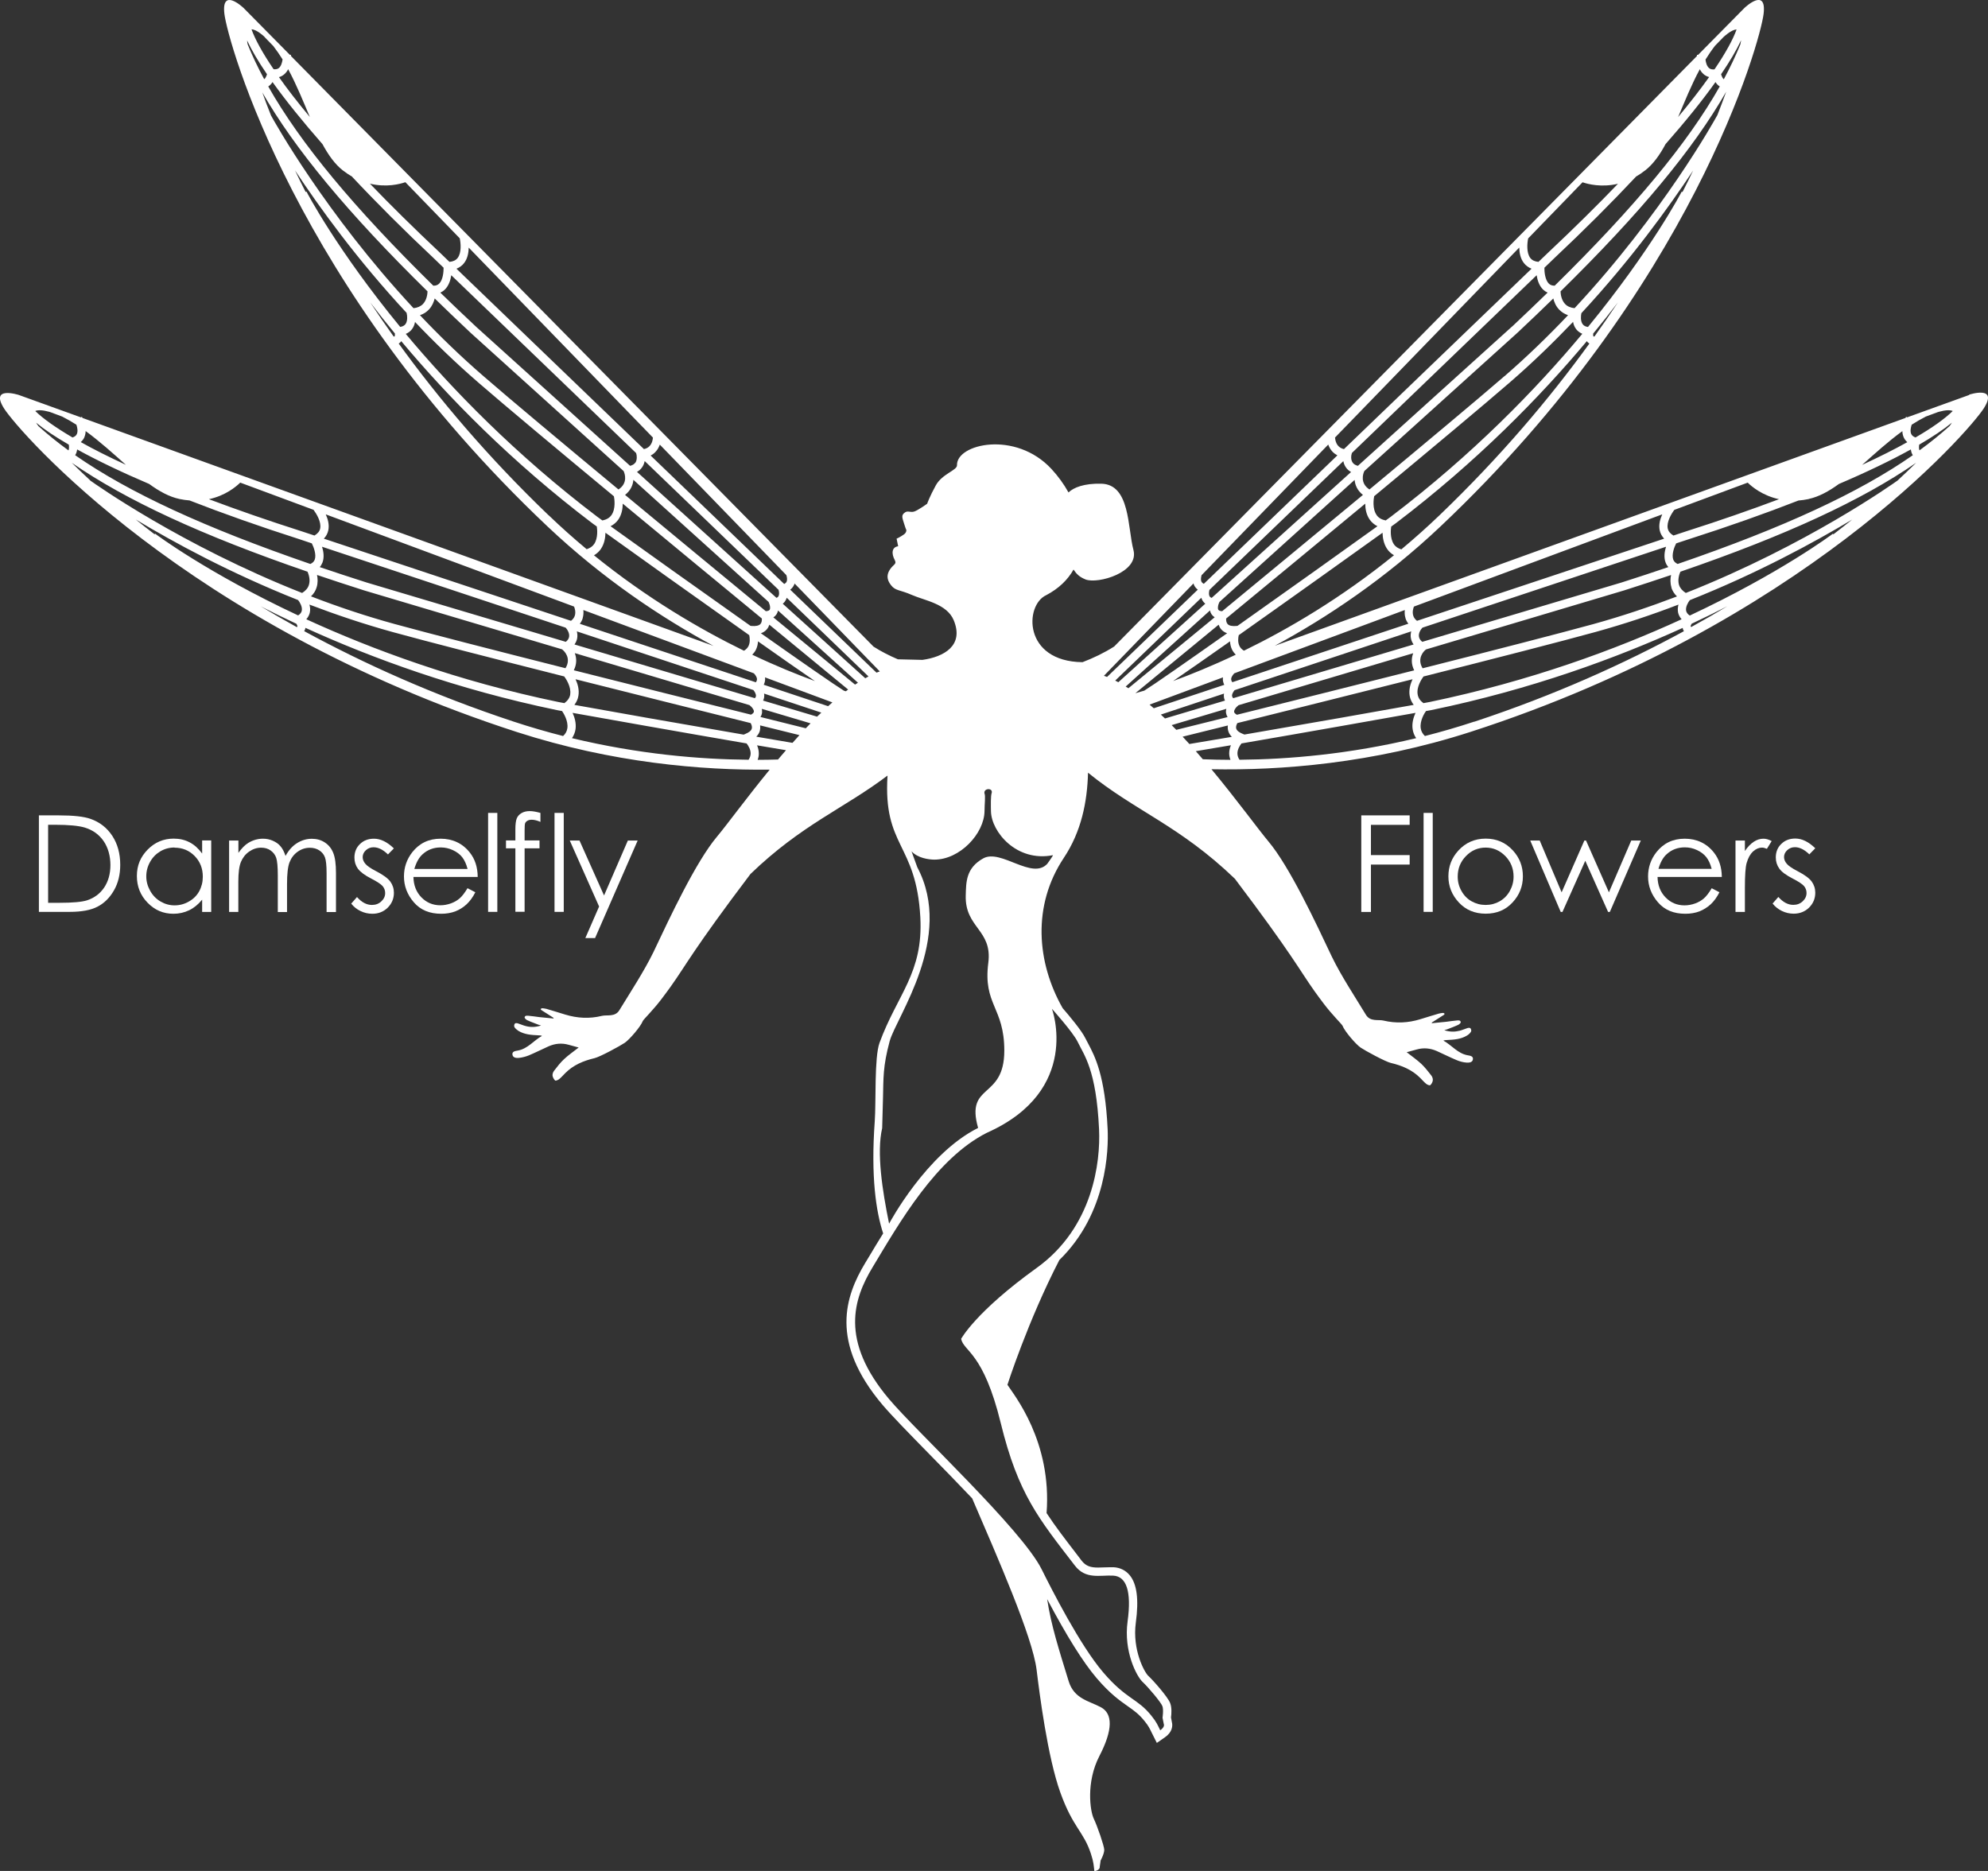 <?xml version="1.0" encoding="UTF-8"?>
<svg id="Layer_2" xmlns="http://www.w3.org/2000/svg" viewBox="0 0 241.24 227.05">
  <rect x="0" y="0" width="241.24" height="227.05" fill="#333333" stroke="none"/>
  <defs>
    <style>
      .cls-1 {
        fill: #fff;
      }
    </style>
  </defs>
  <g id="Layer_1-2" data-name="Layer_1">
    <path class="cls-1" d="M238.96,47.93l-7.54,2.72-.12-.07s-.04.07-.07.14l-76.54,27.65c6.3-3.41,13.39-8.12,20.14-14.51,30.6-28.94,38.79-58.87,39.18-62.18.39-3.31-2.32-.72-2.32-.72l-5.63,5.7h-.14s0,.07,0,.14l-70.72,71.66c-1.21.77-2.53,1.4-3.84,1.9-7.24-.09-7.03-6.93-4.41-8.13,1.54-.81,2.63-1.88,3.32-3.11.37.55.72.9,1.46,1.2,1.48.58,6.53-.85,5.81-3.58-.72-2.72-.39-7.96-3.9-8.04-2.09-.05-3.35.46-3.98,1.06-.56-1.01-1.26-1.97-2.07-2.85-4.37-4.71-11.55-3.04-11.46-.45.02.62-1.8,1.04-2.57,2.44-.77,1.4-1.05,2.23-1.05,2.23,0,0-1.16.84-1.61.96-.45.12-.73-.14-1.07.09-.5.33-.35.63-.12,1.37.23.74.27.75.27.75,0,0,.06.3-.28.55-.51.36-.9.52-.9.52l.19.92c-.76.1-.85.86-.41,1.68.26.5-.14.5-.56,1.1-.42.61-.46,1.23.1,1.94.56.72,1.04.53,2.56,1.2,1.53.67,4.22,1.06,5.05,3.05,1.29,3.1-1.21,4.46-3.79,4.82l-2.98-.07c-1.01-.43-2.02-.94-2.96-1.54L35.31,6.8c0-.07,0-.12,0-.15h-.14S29.55.96,29.55.96c0,0-2.71-2.58-2.32.72.39,3.3,8.58,33.24,39.18,62.18,6.77,6.4,13.86,11.11,20.17,14.52L10.01,50.72c-.03-.06-.06-.12-.07-.14l-.12.07-7.54-2.72s-3.57-1.16-1.78,1.65c1.79,2.81,22.15,26.31,62.27,39.27,11.57,3.73,22.39,4.64,30.63,4.55-2.85,3.48-5.2,6.71-6.41,8.15-2.54,3.03-5.67,9.7-7.71,14.02-1.13,2.31-2.78,4.83-4.12,7.02-.52.86-1.51.54-2.12.69-1.51.37-2.99.29-4.46-.16-.76-.23-1.51-.47-2.27-.69-.17-.05-.34-.05-.52-.08-.16.04-.25.12-.08.24.49.32.98.61,1.46.93,0,.03,0,.05,0,.08-.58-.06-1.16-.11-1.73-.17-.43-.05-.86-.13-1.29-.16-.15-.01-.41-.05-.47.13-.09.13.16.34.29.4.44.21.91.37,1.36.55.07.02.13.04.33.1-.7.22-1.28.22-1.85.07-.33-.08-.64-.23-.97-.33-.11-.03-.34-.08-.41.11-.05.13-.05.24,0,.35.11.18.3.33.48.45.74.45,1.58.5,2.42.54.14,0,.28,0,.44.07-1.01.56-1.73,1.57-2.94,1.78-.27.05-.69.09-.65.47.04.41.48.45.78.42.41-.04.82-.15,1.2-.3.81-.34,1.6-.74,2.4-1.1.79-.35,1.61-.43,2.45-.19.39.11.77.21,1.21.33-.62.49-1.24.91-1.77,1.41-.45.42-.84.92-1.22,1.42-.12.15-.2.4-.18.58.03.21.16.45.31.59.07.06.36-.05.49-.16.27-.22.49-.48.73-.72.99-1,2.22-1.51,3.57-1.83.65-.15,3.1-1.48,3.66-1.86.57-.39,1.93-1.95,2.2-2.66.09-.19,1.24-1.31,2.23-2.61.04-.05.09-.12.15-.2.31-.4.64-.86,1.01-1.37,1.85-2.59,2.7-4.43,9.67-13.65,6.26-6.03,11.31-7.92,16.63-11.94-.55,8.71,3.48,8.14,3.98,17.19.37,6.78-2.8,9.36-4.95,15.24-.65,1.78-.41,7.2-.58,9.52-.49,6.74.16,10.98,1.02,13.61-.59.94-1.14,1.86-1.66,2.73l-.52.86c-2.41,4-4.35,9.57,2.09,17.2,1.12,1.32,3.21,3.46,5.63,5.93,1.64,1.67,3.48,3.55,5.26,5.43,3.03,7.05,7.33,16.8,7.82,20.81.35,2.87,1.33,10.58,2.88,14.89,1.55,4.31,2.82,4.7,3.71,7.43.34,1.03.34,1.45.42,2.12.72-.13.65-.53.65-.53l.11-.77s.45-.83.44-1.31c-.02-.48-.83-2.84-1.27-3.76-.45-.92-.96-4.44.68-7.61,1.64-3.16,1.64-5.14.18-5.92-1.46-.78-3.25-1.01-3.91-3.16-1.18-3.84-2.12-6.73-2.61-9.96,2.35,4.44,4.36,7.66,6,9.58,1.62,1.9,2.81,2.73,3.76,3.4.77.54,1.37.96,2.06,1.82.48.59.62.9.83,1.33.04.08.08.17.13.26l.53,1.06.98-.68c.91-.63.97-1.4.84-1.87l-.1-.54c.06-.44.11-1.22-.11-1.76-.28-.73-2.05-2.74-2.65-3.29-.44-.4-1.96-3.12-1.51-6.46.38-2.8.14-4.69-.75-5.76-.49-.59-1.17-.92-1.96-.96-.13,0-.27,0-.4,0-.26,0-.52.01-.77.02-.24.01-.47.02-.69.02-.86,0-1.47-.14-2.01-.84l-.57-.75c-1.43-1.86-2.63-3.42-3.68-5.02.66-8.69-3.93-14.3-4.75-15.57,0,0,2.49-7.77,6.3-15.14,5.82-5.67,5.97-13.45,5.86-15.89-.31-6.51-1.55-8.84-2.37-10.39-.12-.23-.24-.45-.34-.65-.45-.93-1.93-2.69-2.75-3.64-3.15-5.55-3.71-12.44.14-18.23,2.11-3.16,2.85-6.76,2.94-10.34,5.77,4.69,11.09,6.4,17.82,12.87,6.97,9.22,7.83,11.06,9.67,13.65.37.51.7.97,1.01,1.37.06.08.11.15.15.2.99,1.3,2.14,2.42,2.23,2.61.27.7,1.63,2.27,2.2,2.66.56.38,3.01,1.71,3.66,1.86,1.36.32,2.58.83,3.57,1.82.24.24.47.51.73.72.13.11.42.22.49.16.16-.14.29-.38.31-.59.02-.19-.06-.43-.18-.58-.38-.49-.77-.99-1.22-1.42-.54-.5-1.15-.92-1.77-1.41.43-.12.82-.22,1.21-.33.84-.24,1.66-.16,2.45.19.8.36,1.59.76,2.4,1.1.38.16.79.27,1.2.3.31.02.74-.01.78-.42.04-.38-.38-.42-.65-.47-1.21-.22-1.93-1.23-2.94-1.78.16-.06.3-.06.44-.07.84-.04,1.68-.09,2.42-.54.19-.11.37-.27.48-.45.06-.1.06-.21,0-.35-.07-.19-.3-.14-.41-.11-.33.1-.64.25-.97.33-.58.14-1.16.15-1.85-.07.19-.06.26-.07.33-.1.46-.18.92-.34,1.36-.55.13-.06.38-.26.29-.4-.06-.18-.32-.14-.47-.13-.43.03-.86.11-1.29.16-.58.06-1.16.12-1.73.17,0-.02,0-.05,0-.08.49-.32.97-.61,1.46-.93.16-.12.08-.19-.08-.24-.17.02-.35.03-.52.08-.76.22-1.51.46-2.27.69-1.47.45-2.95.52-4.46.16-.61-.15-1.59.17-2.12-.69-1.33-2.19-2.99-4.7-4.12-7.02-2.04-4.32-5.17-10.99-7.71-14.02-1.28-1.53-3.84-5.06-6.92-8.77,8.34.16,19.5-.68,31.46-4.54,40.12-12.96,60.48-36.45,62.27-39.27,1.79-2.82-1.78-1.65-1.78-1.65ZM96.36,70.99c.03-.06.04-.12.06-.18l10.34,10.67c-.13.05-.27.1-.4.15l-10.47-10.07c.24-.18.38-.39.46-.57ZM93.27,73.05l.1.26c.06.15.14.53.02.7-.08.12-.31.15-.46.16-5.21-4.29-11.34-9.35-17.08-14.11.69-.54.96-1.21,1.01-1.83l16.41,14.82ZM77.29,57.27c.25-.14.46-.32.62-.55.18-.25.27-.51.32-.77l16.25,15.63v.02c.04.1.13.56-.04.8-.05.07-.12.12-.22.15l-16.93-15.29ZM77.09,56.15c-.13.18-.34.31-.63.38l-18.7-16.89c-1.51-1.41-2.95-2.79-4.33-4.13.2-.09.38-.2.54-.36.49-.47.7-1.16.79-1.75l22.43,21.58.05.2s.13.59-.15.99ZM57.09,40.37l18.58,16.79.05.12c.06.14.53,1.34-.67,2.12-6.91-5.73-13.15-10.95-16.38-13.75-2.77-2.4-5.35-4.9-7.71-7.4.43-.14.79-.37,1.09-.69.39-.41.59-.91.7-1.34,1.38,1.35,2.83,2.73,4.34,4.15ZM58.03,46.41c3.24,2.81,9.52,8.06,16.47,13.82.06.32.24,1.51-.3,2.28-.24.34-.61.55-1.1.65-.24-.17-.45-.32-.61-.44-9.93-7.54-17.62-15.46-23.25-22.2.36-.15.6-.37.75-.57.21-.27.32-.58.37-.88,2.36,2.48,4.92,4.96,7.67,7.34ZM75.02,63.07c.43-.61.54-1.34.55-1.95,5.69,4.72,11.74,9.71,16.88,13.94.01.21-.01.48-.16.65-.21.25-.65.28-.99.26l-.23-.02c-6.3-4.45-13.5-9.59-16.98-12.09.37-.19.69-.45.93-.79ZM91.75,78.8c.15-.32.22-.66.23-.97,2.64,1.86,5.05,3.55,6.91,4.82-2.02-.74-4.63-1.78-7.61-3.2.19-.19.36-.4.47-.65ZM92.33,76.85c.3-.1.55-.27.74-.5.14-.17.23-.35.29-.54,4.07,3.35,7.47,6.15,9.56,7.87-.09.07-.19.14-.28.21-.07-.02-.14-.04-.23-.07-1.13-.7-5.23-3.55-10.09-6.98ZM93.84,74.92c.18-.11.3-.24.38-.36.1-.15.16-.31.19-.47l9.7,8.76c-.12.08-.23.15-.35.23-2.1-1.72-5.66-4.65-9.92-8.16ZM94.99,73.26c.11-.09.2-.18.26-.27.1-.14.17-.3.22-.45l9.92,9.55c-.13.07-.26.14-.39.22l-10.01-9.04ZM80.07,53.96l15.35,15.83c.08.23.14.56.03.8-.02.05-.08.17-.29.28l-16.21-15.59c.23-.11.43-.26.6-.45.26-.27.41-.58.51-.86ZM56.88,30.05l22.35,23.05c-.01.19-.07.68-.41,1.04-.17.18-.4.3-.68.36l-22.75-21.89c.37-.15.69-.37.93-.69.42-.54.54-1.24.56-1.87ZM49.2,22.12l6.59,6.8c.12.57.24,1.75-.26,2.39-.22.28-.55.43-.99.47l-1.17-1.13c-3.16-2.97-5.98-5.76-8.48-8.36,2,.48,3.64.05,4.3-.18ZM41.65,20.71c.35.27.7.51,1.05.71,2.97,3.17,6.33,6.53,9.98,9.96l1.15,1.11c0,.5-.07,1.48-.55,1.94-.18.17-.41.25-.7.24-9.68-9.51-16.12-17.28-20.03-24.18.22-.13.39-.32.52-.53,1.6,2.24,3.65,4.78,6.06,7.53.72,1.32,1.51,2.45,2.51,3.22ZM34.97,8.4c1.02,1.89,1.83,3.92,2.63,5.8-1.47-1.77-2.73-3.39-3.75-4.84.29-.08.51-.22.66-.36.2-.17.34-.38.46-.6ZM32.1,4.49l1.06,1.09c.4.52.78,1.07,1.13,1.63-.05.36-.17.8-.43,1.03-.16.14-.38.19-.66.16-1.35-1.99-2.24-3.62-2.68-4.84.64,0,1.59.92,1.59.92ZM30,5.08c0-.07,0-.12-.02-.18.55,1.18,1.36,2.56,2.42,4.11-.08.25-.2.52-.34.6-.78-1.44-1.45-2.85-2.01-4.23-.02-.12-.04-.23-.05-.31ZM31.78,11.13c3.97,6.94,10.43,14.73,20.1,24.23-.01.33-.09,1.04-.55,1.53-.28.29-.67.46-1.15.51-10.71-11.52-16.92-22.7-17.29-23.38-.42-1.04-.78-2.01-1.09-2.89ZM37.09,23.3c-.46-.9-.89-1.77-1.29-2.62,2.95,4.47,7.54,10.83,13.55,17.3v.06c.07.23.14.91-.15,1.3-.14.18-.35.29-.64.33-7.7-9.38-11.31-16.3-11.37-16.42l-.09.04ZM47.88,40.83s-.05.01-.11.01c-1-1.4-1.95-2.79-2.85-4.15.92,1.21,1.92,2.47,3,3.78.01.16,0,.32-.04.35ZM66.57,62.53c-7.38-7.08-13.36-14.17-18.19-20.84.08-.05.16-.1.21-.16.04-.04.07-.09.1-.13,5.65,6.75,13.33,14.62,23.2,22.11.02.02.21.15.53.38.05.32.17,1.4-.32,2.13-.21.31-.52.5-.91.63-1.55-1.29-3.1-2.67-4.63-4.14ZM72.94,66.58c.41-.62.52-1.35.53-1.93,3.23,2.32,10.84,7.76,17.45,12.43.07.35.12.86-.08,1.3-.12.25-.31.44-.56.59-5.34-2.61-11.76-6.36-18.2-11.58.34-.2.63-.46.86-.8ZM92.44,86.02l5.92,1.76c-.19.2-.39.4-.58.6-1.68-.42-3.53-.88-5.5-1.37.11-.17.17-.35.19-.49.02-.18,0-.35-.03-.51ZM92.6,85.02c.06-.12.1-.25.12-.35.03-.17.03-.34,0-.5l6.95,2.31c-.17.17-.34.33-.52.49l-6.55-1.95ZM92.83,82.2l8.18,3.04c-.17.15-.35.3-.52.46l-7.81-2.6c.13-.27.17-.52.17-.71,0-.07-.01-.13-.02-.19ZM70.7,75.03c.11-.35.12-.7.09-1l20.69,7.68c.16.17.37.44.38.71,0,.05,0,.19-.14.38l-21.36-7.1c.15-.2.27-.42.35-.66ZM38.49,69.78c1.83.62,3.73,1.24,5.7,1.87l24.02,7.15.1.09c.12.1,1.07.97.31,2.2-8.71-2.2-16.6-4.23-20.72-5.36-3.54-.97-6.95-2.12-10.16-3.36.32-.31.56-.67.68-1.09.17-.54.14-1.07.05-1.51ZM68.66,77.89l-24.17-7.2c-1.97-.63-3.87-1.25-5.69-1.87.14-.16.25-.35.33-.55.24-.64.13-1.35-.05-1.92l29.56,9.82.13.16s.37.47.29.95c-.04.22-.17.43-.4.61ZM29.16,58.57l8.89,3.3c.35.47.97,1.48.8,2.27-.07.35-.31.62-.69.85l-1.54-.51c-4.14-1.32-7.89-2.63-11.27-3.9,2.01-.43,3.3-1.52,3.8-2.01ZM21.75,60.55c.43.09.85.15,1.25.18,4.05,1.58,8.54,3.17,13.32,4.7l1.52.51c.22.43.58,1.37.35,1.98-.09.23-.26.4-.53.52-12.85-4.42-22.02-8.66-28.54-13.2.14-.21.21-.45.24-.7,2.41,1.33,5.36,2.75,8.74,4.19,1.22.89,2.42,1.55,3.66,1.82ZM10.24,53.05c.1-.24.15-.49.15-.74,1.74,1.27,3.35,2.74,4.89,4.1-2.1-.97-3.93-1.89-5.48-2.76.23-.2.37-.42.45-.61ZM6.12,50.02l1.42.53c.59.3,1.17.63,1.73.99.12.35.2.8.06,1.12-.08.2-.26.34-.53.43-2.08-1.22-3.59-2.3-4.52-3.21.57-.28,1.84.14,1.84.14ZM8.31,54.66c-1.33-.97-2.54-1.95-3.65-2.95-.07-.1-.14-.19-.18-.26-.04-.05-.06-.1-.09-.15,1,.83,2.33,1.72,3.96,2.66.04.26.04.56-.04.69ZM35.99,76.09c-1.51-.84-2.96-1.67-4.36-2.51,1.36.69,2.8,1.4,4.34,2.12.08.14.14.29.12.34,0,0-.02.03-.09.06ZM36.19,74.69c-11-5.15-17.26-9.84-17.37-9.93l-.06.08c-.8-.61-1.56-1.21-2.29-1.8,4.6,2.77,11.49,6.52,19.7,9.78l.04.05c.14.17.51.76.41,1.24-.04.22-.19.41-.44.57ZM10.94,58.29c-.82-.76-1.56-1.47-2.23-2.13,6.59,4.56,15.78,8.81,28.61,13.22.13.3.37.98.16,1.62-.12.38-.4.7-.82.96-14.66-5.79-25.11-13.22-25.73-13.66ZM68.85,88.36c-.05.37-.22.69-.52.96-1.97-.5-3.97-1.08-6-1.75-9.72-3.21-18.18-7.04-25.42-10.98.05-.08.1-.16.12-.24.02-.05.02-.11.03-.16,8.02,3.66,18.35,7.46,30.5,9.98.03,0,.25.05.65.12.18.27.76,1.19.64,2.07ZM69.2,84.27c-.07.41-.31.76-.71,1.06-.29-.05-.54-.1-.74-.14-12.22-2.53-22.58-6.37-30.58-10.04.26-.29.38-.59.43-.83.07-.34.03-.66-.05-.95,3.2,1.22,6.58,2.36,10.09,3.33,4.14,1.14,12.08,3.18,20.83,5.39.2.27.87,1.26.72,2.18ZM39.3,65.37c.27-.29.46-.63.54-1.02.14-.67-.05-1.36-.31-1.93l30.13,11.19c.07.16.24.64.09,1.11-.08.24-.23.44-.46.62l-29.99-9.97ZM90.84,92.2c-5.95-.05-13.36-.68-21.43-2.62.22-.33.37-.69.43-1.09.1-.73-.11-1.44-.36-1.98,3.92.7,13.13,2.34,21.12,3.71.22.29.49.73.49,1.21,0,.27-.09.52-.25.77ZM90.46,89.06l-.22.09c-7.61-1.31-16.32-2.84-20.54-3.61.25-.33.43-.7.49-1.11.12-.73-.09-1.45-.35-2,7.18,1.81,14.79,3.71,21.25,5.32.1.18.2.44.14.66-.08.32-.47.53-.78.65ZM91.14,86.73c-6.56-1.63-14.27-3.56-21.51-5.39.39-.78.34-1.5.12-2.08l21.2,6.31.21.19c.1.09.36.4.32.62-.02.15-.21.27-.34.34ZM91.6,84.73l-21.89-6.52c.17-.23.28-.49.33-.76.05-.3.02-.58-.04-.83l21.42,7.12h0c.1.11.36.48.31.76-.01.08-.06.16-.13.23ZM92.21,88.64c.05-.21.05-.42.03-.61,1.69.42,3.28.82,4.77,1.18-.28.31-.56.62-.84.94-1.37-.23-2.85-.48-4.4-.75.23-.22.38-.48.45-.77ZM91.94,92.21c.09-.25.15-.51.14-.78,0-.35-.09-.69-.21-.98,1.22.21,2.39.41,3.51.59-.33.38-.65.75-.97,1.13-.79.02-1.61.04-2.47.04ZM127.64,122.41s2.57,2.86,3.12,4c.78,1.63,2.27,3.36,2.61,10.65.18,3.93-.72,11.88-7.56,16.8-7.43,5.34-9.18,8.62-9.18,8.62.34,1.56,2.7,1.59,4.81,10.22,2.11,8.63,4.62,11.61,9,17.3,1.31,1.7,3.03,1.13,4.64,1.21,1.61.08,2.25,1.91,1.75,5.56-.5,3.65,1.11,6.69,1.83,7.35.71.66,2.23,2.48,2.39,2.92.17.44.02,1.41.02,1.41l.15.76s.19.34-.43.77c-.29-.59-.43-.98-1.08-1.78-1.71-2.13-3.01-1.94-5.84-5.25-2.83-3.31-6.23-10.02-7.48-12.53-2.42-4.83-15.15-16.66-18.5-20.63-6.02-7.13-4.31-12.18-2-16.01,3.31-5.5,7.7-13.19,13.86-16.31,11.56-5.14,7.9-15.05,7.9-15.05ZM127.11,104.8c-1.84,2.06-5.64-1.81-7.78-.64-2.14,1.18-2.09,2.92-2.14,4.51-.11,3.94,3.25,4.15,2.74,8.16-.66,5.11,1.94,5.38,1.94,10.67,0,6.01-4.74,3.86-3.18,9.38-6.3,3.14-10.8,11.62-10.8,11.62-.83-4.06-1.53-8.63-.84-11.6,0,0,.06-2.28.1-3.69.06-2.31-.03-3.76.81-6.86.8-2.93,7.87-12.58,3.35-21.11l-.7-1.93c.76.83,2.1,1,2.74,1.01,3.13.02,6.1-3.17,6.12-5.91,0-.81.13-1.83,0-2.1-.17-.65.99-.75.88-.12-.15.35-.11,1.67-.1,2.26.05,2.49,3.1,6.2,7.52,5.33.07-.01-.61.96-.66,1.01ZM230.85,52.31c0,.25.05.5.15.74.08.19.22.41.45.61-1.55.86-3.39,1.79-5.49,2.76,1.54-1.36,3.14-2.83,4.89-4.1ZM219.49,60.55c1.23-.27,2.44-.93,3.66-1.82,3.38-1.44,6.32-2.86,8.73-4.19.03.24.09.49.24.7-6.52,4.55-15.69,8.79-28.54,13.2-.26-.12-.44-.29-.53-.52-.23-.61.12-1.54.35-1.98l1.52-.5c4.78-1.53,9.27-3.12,13.32-4.7.4-.03.81-.09,1.25-.18ZM202.81,71.29c.13.41.36.78.69,1.09-3.22,1.23-6.62,2.38-10.16,3.36-4.12,1.13-12,3.16-20.71,5.36-.74-1.22.19-2.1.31-2.2l.11-.09,24.03-7.16c1.97-.63,3.87-1.25,5.7-1.87-.09.44-.12.97.05,1.51ZM203.19,61.87l8.89-3.3c.5.49,1.8,1.58,3.8,2.01-3.38,1.27-7.13,2.58-11.27,3.9l-1.54.51c-.38-.22-.61-.5-.69-.85-.17-.79.45-1.81.8-2.27ZM202.12,68.27c.08.21.19.39.33.55-1.82.62-3.71,1.24-5.68,1.87l-24.18,7.2c-.23-.19-.36-.39-.4-.61-.09-.48.28-.95.29-.95l.13-.16,29.56-9.82c-.18.57-.29,1.29-.05,1.92ZM170.55,75.03c.08.24.2.46.35.66l-21.36,7.1c-.14-.19-.14-.32-.14-.37,0-.26.21-.53.38-.71l20.69-7.68c-.03.3-.03.65.09,1ZM148.56,83.11l-8.55,2.84c-.17-.15-.34-.29-.51-.44l8.91-3.31c0,.06-.02.12-.02.19,0,.2.04.45.17.71ZM140.86,86.72l7.67-2.55c-.03.16-.03.33,0,.5.02.11.06.23.12.35l-7.28,2.17c-.17-.16-.34-.31-.5-.47ZM142.17,88l6.64-1.98c-.04.16-.06.33-.03.51.02.14.08.32.19.49-2.26.56-4.36,1.08-6.23,1.55-.19-.19-.37-.38-.56-.57ZM149.26,77.83c.02.32.08.65.23.97.12.25.28.46.47.65-2.98,1.41-5.59,2.46-7.61,3.2,1.85-1.27,4.27-2.96,6.91-4.82ZM138.83,83.82c-.5.15-.84.24-.97.28-.03,0-.05.01-.08.02,2.02-1.66,5.67-4.66,10.1-8.31.06.18.15.37.29.54.19.23.44.39.74.5-4.85,3.42-8.95,6.28-10.08,6.98ZM149.94,75.97c-.34.02-.78,0-.99-.26-.15-.18-.17-.44-.16-.65,5.14-4.23,11.19-9.22,16.88-13.94,0,.61.12,1.34.55,1.95.24.34.56.6.93.79-3.49,2.51-10.68,7.64-16.98,12.09l-.23.02ZM167.05,62.5c-.54-.77-.36-1.95-.3-2.28,6.94-5.76,13.23-11.01,16.47-13.82,2.75-2.38,5.31-4.87,7.67-7.34.05.3.16.6.37.88.15.2.39.41.75.57-5.63,6.75-13.31,14.66-23.24,22.2-.17.12-.38.27-.62.45-.49-.1-.86-.31-1.1-.65ZM182.56,45.65c-3.23,2.8-9.47,8.01-16.38,13.75-1.2-.78-.73-1.97-.67-2.12l.06-.13,18.59-16.79c1.51-1.42,2.95-2.79,4.33-4.14.11.44.31.93.7,1.34.3.32.66.54,1.09.69-2.37,2.5-4.94,5-7.71,7.4ZM183.48,39.63l-18.7,16.9c-.29-.07-.5-.2-.63-.38-.29-.4-.16-.98-.15-.98l.05-.2,22.42-21.57c.09.59.3,1.28.79,1.75.16.15.34.27.54.36-1.38,1.34-2.81,2.71-4.32,4.13ZM164.38,58.23c.05.62.32,1.29,1.01,1.83-5.74,4.76-11.87,9.81-17.08,14.11-.15,0-.38-.04-.46-.16-.12-.17-.03-.55.02-.7l.11-.26,16.4-14.81ZM147.03,72.56c-.1-.04-.17-.09-.22-.15-.17-.23-.09-.67-.05-.8v-.02s16.25-15.63,16.25-15.63c.05.25.14.52.32.77.16.23.37.41.62.55l-16.93,15.29ZM146.83,74.08c.03.16.09.32.19.47.08.12.21.25.38.36-4.66,3.84-8.48,6.98-10.47,8.61-.11-.07-.22-.14-.33-.2l10.23-9.24ZM135.7,82.79c-.12-.07-.25-.14-.37-.2l10.45-10.05c.04.15.11.31.22.45.06.09.15.18.26.27l-10.55,9.53ZM150.96,78.97c-.25-.15-.45-.34-.56-.59-.21-.44-.16-.95-.08-1.3,6.61-4.67,14.22-10.11,17.45-12.43.01.58.13,1.32.53,1.93.22.34.51.6.86.8-6.44,5.22-12.86,8.98-18.2,11.58ZM174.68,62.53c-1.53,1.47-3.08,2.84-4.63,4.14-.38-.12-.7-.31-.91-.63-.49-.74-.37-1.82-.32-2.14.33-.24.52-.37.54-.39,9.87-7.49,17.54-15.36,23.2-22.11.03.04.06.09.1.13.06.06.13.11.21.16-4.83,6.67-10.81,13.76-18.19,20.84ZM193.48,40.84c-.06,0-.1,0-.11-.01-.04-.03-.06-.19-.04-.35,1.08-1.31,2.08-2.57,3-3.78-.9,1.36-1.85,2.74-2.85,4.14ZM204.16,23.3l-.09-.04c-.06.12-3.68,7.04-11.37,16.42-.29-.04-.51-.15-.64-.33-.3-.39-.22-1.07-.17-1.3l.02-.06c6-6.47,10.59-12.83,13.55-17.3-.4.85-.84,1.72-1.29,2.61ZM208.37,14.02c-.37.67-6.58,11.86-17.3,23.38-.49-.05-.88-.22-1.15-.51-.46-.49-.54-1.2-.55-1.53,9.67-9.5,16.13-17.29,20.1-24.23-.32.89-.68,1.85-1.09,2.89ZM211.24,5.08c-.01.08-.03.19-.05.31-.57,1.38-1.23,2.78-2.01,4.23-.12-.08-.25-.34-.33-.61,1.06-1.55,1.87-2.93,2.42-4.11,0,.06,0,.11-.02.18ZM208.08,5.59l1.06-1.09s.96-.92,1.59-.92c-.44,1.22-1.33,2.85-2.68,4.84-.28.03-.5-.02-.66-.16-.27-.23-.39-.67-.43-1.03.35-.56.72-1.11,1.12-1.63ZM206.27,8.4c.11.22.26.43.46.6.15.14.38.27.67.35-1.03,1.45-2.28,3.07-3.76,4.85.8-1.89,1.61-3.91,2.63-5.8ZM199.6,20.71c1-.77,1.8-1.89,2.51-3.22,2.42-2.75,4.47-5.29,6.06-7.53.13.21.3.4.52.53-3.91,6.9-10.36,14.67-20.03,24.18-.29,0-.52-.07-.7-.24-.47-.45-.56-1.44-.55-1.94l1.15-1.11c3.65-3.43,7.01-6.79,9.98-9.96.35-.2.7-.43,1.05-.71ZM185.45,28.92l6.59-6.8c.66.23,2.31.65,4.3.18-2.5,2.6-5.32,5.39-8.48,8.36l-1.17,1.12c-.44-.04-.77-.19-.99-.47-.49-.64-.38-1.82-.26-2.39ZM184.36,30.05c.01.63.14,1.33.56,1.87.24.31.56.54.93.69l-22.76,21.89c-.42-.09-.71-.32-.9-.68-.14-.29-.18-.58-.19-.72l22.35-23.05ZM145.83,69.78l15.35-15.83c.1.29.26.59.51.86.17.18.38.33.6.45l-16.21,15.59c-.21-.11-.27-.23-.29-.28-.11-.24-.04-.57.03-.8ZM144.83,70.81c.02.06.03.12.06.18.08.18.23.39.46.57l-11.01,10.59c-.13-.05-.26-.09-.38-.14l10.87-11.21ZM149.3,92.21c-1.18,0-2.3-.03-3.34-.07-.28-.33-.56-.65-.85-.98,1.33-.22,2.76-.46,4.26-.72-.12.29-.21.62-.21.98,0,.27.06.53.15.78ZM144.32,90.28c-.27-.3-.54-.59-.81-.88,1.68-.42,3.52-.87,5.49-1.36-.03.19-.02.4.03.61.07.29.22.54.45.77-1.84.31-3.59.61-5.16.87ZM149.51,84.5c-.05-.28.21-.64.31-.75h.01s21.42-7.13,21.42-7.13c-.06.25-.1.52-.04.83.05.27.16.53.33.76l-21.89,6.52c-.07-.07-.12-.15-.13-.23ZM149.76,86.39c-.03-.21.21-.52.32-.62l.21-.19,21.2-6.31c-.22.58-.27,1.3.12,2.08-7.23,1.83-14.95,3.75-21.51,5.39-.13-.07-.32-.2-.34-.34ZM150.01,88.41c-.06-.22.04-.47.14-.66,6.46-1.61,14.08-3.51,21.26-5.32-.26.56-.47,1.27-.35,2,.07.41.24.78.49,1.11-4.23.76-12.94,2.3-20.54,3.6l-.22-.09c-.31-.12-.7-.34-.78-.65ZM150.41,92.2c-.16-.24-.25-.5-.25-.77,0-.48.27-.93.49-1.21,7.98-1.37,17.19-3.01,21.12-3.71-.24.53-.46,1.24-.35,1.98.06.4.2.76.43,1.09-8.07,1.94-15.48,2.57-21.43,2.62ZM171.5,74.73c-.15-.46,0-.94.08-1.12l30.13-11.19c-.26.58-.45,1.26-.31,1.93.08.39.27.72.54,1.02l-29.99,9.97c-.22-.17-.38-.38-.45-.61ZM172.76,82.09c8.76-2.21,16.69-4.25,20.83-5.39,3.51-.97,6.9-2.1,10.09-3.33-.08.29-.11.62-.05.95.05.24.17.54.43.83-7.99,3.67-18.35,7.5-30.57,10.04-.21.04-.46.08-.76.14-.4-.3-.63-.64-.7-1.06-.16-.93.52-1.92.72-2.19ZM178.91,87.57c-2.03.67-4.03,1.25-6,1.75-.29-.28-.46-.59-.51-.96-.12-.89.45-1.81.64-2.07.4-.07.63-.11.66-.12,12.15-2.51,22.47-6.32,30.49-9.97,0,.05.01.1.03.16.03.07.07.15.12.24-7.25,3.94-15.71,7.77-25.42,10.98ZM205.25,76.09c-.07-.03-.09-.06-.09-.06-.02-.05.03-.2.12-.34,1.54-.72,2.98-1.43,4.33-2.12-1.4.84-2.85,1.68-4.36,2.51ZM222.48,64.85l-.06-.08c-.11.08-6.36,4.77-17.37,9.93-.24-.16-.39-.35-.44-.57-.1-.48.26-1.06.41-1.25l.04-.05c8.21-3.26,15.1-7.02,19.7-9.78-.73.59-1.5,1.19-2.29,1.8ZM230.3,58.29c-.55.39-11.01,7.85-25.73,13.67-.41-.26-.69-.58-.82-.96-.2-.64.03-1.32.16-1.62,12.83-4.41,22.02-8.66,28.61-13.22-.67.66-1.41,1.37-2.23,2.13ZM236.76,51.45c-.05.07-.11.16-.18.25-1.11,1-2.32,1.98-3.65,2.95-.08-.13-.08-.42-.04-.69,1.63-.94,2.95-1.84,3.96-2.66-.03.05-.05.1-.09.15ZM232.45,53.09c-.26-.09-.44-.23-.53-.43-.14-.32-.06-.77.06-1.12.56-.36,1.13-.69,1.72-.99l1.43-.53s1.27-.42,1.83-.14c-.93.91-2.43,2-4.52,3.21Z"/>
    <g>
      <path class="cls-1" d="M4.72,110.67v-11.72h2.43c1.75,0,3.02.14,3.82.42,1.14.4,2.02,1.09,2.66,2.07.64.98.96,2.15.96,3.51,0,1.17-.25,2.21-.76,3.1-.51.89-1.17,1.55-1.98,1.97-.81.43-1.94.64-3.4.64h-3.73ZM5.84,109.56h1.35c1.62,0,2.74-.1,3.37-.3.88-.29,1.57-.8,2.08-1.55.5-.75.76-1.66.76-2.73s-.27-2.1-.82-2.9c-.55-.8-1.31-1.35-2.29-1.65-.73-.22-1.94-.34-3.62-.34h-.83v9.46Z"/>
      <path class="cls-1" d="M25.63,102v8.67h-1.1v-1.49c-.47.57-.99,1-1.57,1.28s-1.22.43-1.91.43c-1.23,0-2.27-.44-3.14-1.34-.87-.89-1.3-1.97-1.3-3.25s.44-2.31,1.31-3.2c.88-.89,1.93-1.33,3.16-1.33.71,0,1.36.15,1.93.45.58.3,1.08.76,1.52,1.36v-1.59h1.1ZM21.18,102.85c-.62,0-1.19.15-1.72.46-.52.31-.94.73-1.25,1.29-.31.55-.46,1.13-.46,1.75s.16,1.19.47,1.75c.31.56.73.99,1.26,1.3.53.31,1.09.47,1.7.47s1.19-.15,1.73-.46c.55-.31.97-.72,1.26-1.25.29-.53.44-1.12.44-1.77,0-1-.33-1.84-.99-2.51-.66-.67-1.47-1.01-2.44-1.01Z"/>
      <path class="cls-1" d="M27.81,102h1.12v1.5c.39-.55.79-.96,1.2-1.21.56-.34,1.16-.51,1.78-.51.42,0,.82.08,1.2.25.38.17.69.38.92.66.24.27.45.67.62,1.18.37-.68.83-1.2,1.39-1.55.56-.35,1.16-.53,1.8-.53.6,0,1.13.15,1.58.45.46.3.8.72,1.02,1.27.22.54.33,1.35.33,2.44v4.73h-1.14v-4.73c0-.93-.07-1.57-.2-1.91-.13-.35-.36-.63-.68-.84-.32-.21-.7-.32-1.15-.32-.54,0-1.03.16-1.48.48-.45.32-.77.74-.98,1.27-.21.53-.31,1.42-.31,2.66v3.39h-1.12v-4.44c0-1.05-.07-1.76-.19-2.13-.13-.38-.36-.67-.68-.9-.32-.23-.71-.34-1.15-.34-.52,0-1,.16-1.45.47-.45.31-.78.73-1,1.25-.22.53-.32,1.33-.32,2.41v3.67h-1.12v-8.67Z"/>
      <path class="cls-1" d="M47.8,102.95l-.72.74c-.6-.58-1.18-.87-1.75-.87-.36,0-.67.12-.93.36-.26.24-.39.52-.39.84,0,.28.11.55.32.8.21.26.66.57,1.34.92.83.43,1.39.84,1.69,1.24.29.4.44.86.44,1.36,0,.71-.25,1.31-.75,1.81-.5.49-1.12.74-1.87.74-.5,0-.98-.11-1.43-.33-.46-.22-.83-.52-1.13-.9l.7-.8c.57.64,1.17.96,1.81.96.45,0,.83-.14,1.14-.43.31-.29.47-.62.47-1.01,0-.32-.1-.6-.31-.85-.21-.24-.68-.55-1.4-.92-.78-.4-1.31-.8-1.6-1.19-.28-.39-.42-.84-.42-1.35,0-.66.22-1.21.67-1.64.45-.44,1.02-.65,1.7-.65.8,0,1.6.39,2.41,1.17Z"/>
      <path class="cls-1" d="M56.74,107.79l.94.49c-.31.61-.66,1.09-1.07,1.47-.4.37-.86.65-1.36.85-.51.19-1.08.29-1.71.29-1.41,0-2.52-.46-3.32-1.39-.8-.93-1.2-1.97-1.2-3.14,0-1.1.34-2.08,1.01-2.94.86-1.09,2-1.64,3.44-1.64s2.66.56,3.54,1.68c.63.79.95,1.78.96,2.96h-7.8c.02,1.01.34,1.83.96,2.47.62.64,1.39.97,2.3.97.44,0,.87-.08,1.29-.23.42-.15.77-.36,1.06-.61.29-.25.61-.66.95-1.23ZM56.74,105.46c-.15-.59-.37-1.07-.65-1.43-.28-.36-.66-.64-1.13-.86-.47-.22-.96-.33-1.48-.33-.85,0-1.58.27-2.19.82-.45.4-.78,1-1.01,1.79h6.46Z"/>
      <path class="cls-1" d="M59.23,98.65h1.12v12.01h-1.12v-12.01Z"/>
      <path class="cls-1" d="M65.58,98.65v1.09c-.41-.18-.76-.26-1.05-.26-.22,0-.4.04-.54.13-.14.09-.23.19-.27.3-.04.11-.06.42-.06.91v1.17s1.81,0,1.81,0v.96h-1.81v7.7h-1.12v-7.7h-1.14v-.96h1.14v-1.35c0-.62.06-1.06.17-1.33.11-.27.31-.48.58-.64.27-.16.6-.24.99-.24.36,0,.79.08,1.3.22Z"/>
      <path class="cls-1" d="M67.29,98.65h1.12v12.01h-1.12v-12.01Z"/>
      <path class="cls-1" d="M69.14,102h1.18l2.98,6.67,2.89-6.67h1.19l-5.17,11.84h-1.18l1.67-3.83-3.56-8.01Z"/>
    </g>
    <g>
      <path class="cls-1" d="M165.19,98.95h5.87v1.15h-4.7v3.67h4.7v1.15h-4.7v5.75h-1.17v-11.72Z"/>
      <path class="cls-1" d="M172.75,98.65h1.11v12.01h-1.11v-12.01Z"/>
      <path class="cls-1" d="M180.28,101.77c1.33,0,2.44.48,3.32,1.45.8.88,1.2,1.92,1.2,3.13s-.42,2.27-1.26,3.17c-.84.91-1.93,1.36-3.25,1.36s-2.42-.45-3.26-1.36c-.84-.9-1.27-1.96-1.27-3.17s.4-2.24,1.2-3.12c.88-.97,1.99-1.46,3.33-1.46ZM180.28,102.86c-.93,0-1.72.34-2.39,1.03-.67.69-1,1.51-1,2.49,0,.63.15,1.21.46,1.75.3.54.71.96,1.23,1.25.52.29,1.08.44,1.7.44s1.19-.15,1.7-.44c.52-.3.93-.71,1.23-1.25.3-.54.46-1.12.46-1.75,0-.97-.33-1.8-1-2.49-.67-.68-1.46-1.03-2.39-1.03Z"/>
      <path class="cls-1" d="M185.69,102h1.15l2.66,6.29,2.76-6.29h.2l2.78,6.29,2.71-6.29h1.16l-3.76,8.67h-.21l-2.77-6.21-2.77,6.21h-.21l-3.7-8.67Z"/>
      <path class="cls-1" d="M207.71,107.79l.94.49c-.31.61-.66,1.09-1.07,1.47-.41.37-.86.65-1.36.85-.5.19-1.08.29-1.71.29-1.41,0-2.52-.46-3.32-1.39-.8-.93-1.2-1.97-1.2-3.14,0-1.1.34-2.08,1.01-2.94.86-1.09,2-1.64,3.44-1.64s2.66.56,3.54,1.68c.63.79.95,1.78.96,2.96h-7.8c.02,1.01.34,1.83.97,2.48.62.64,1.39.97,2.3.97.44,0,.87-.08,1.29-.23.42-.15.77-.36,1.06-.61.29-.25.61-.66.95-1.23ZM207.71,105.45c-.15-.59-.37-1.07-.65-1.43-.29-.36-.66-.64-1.13-.86-.47-.22-.96-.33-1.48-.33-.85,0-1.58.27-2.19.82-.45.4-.78,1-1.01,1.79h6.46Z"/>
      <path class="cls-1" d="M210.6,102h1.14v1.27c.34-.5.7-.87,1.08-1.12.38-.25.77-.37,1.18-.37.31,0,.64.1.99.29l-.58.94c-.23-.1-.43-.15-.59-.15-.37,0-.73.15-1.08.46-.34.31-.61.78-.79,1.42-.14.49-.21,1.49-.21,3v2.93h-1.14v-8.67Z"/>
      <path class="cls-1" d="M220.28,102.94l-.72.74c-.6-.58-1.18-.87-1.75-.87-.36,0-.67.12-.93.36-.26.24-.39.52-.39.84,0,.28.11.55.32.8.21.26.66.57,1.34.92.83.43,1.39.84,1.69,1.24.29.4.44.86.44,1.36,0,.71-.25,1.31-.75,1.81-.5.49-1.13.74-1.87.74-.5,0-.98-.11-1.43-.33-.45-.22-.83-.52-1.13-.9l.7-.8c.57.64,1.17.96,1.81.96.45,0,.83-.14,1.14-.43.31-.29.47-.62.47-1.01,0-.32-.1-.6-.31-.85-.21-.24-.68-.55-1.4-.92-.78-.4-1.32-.8-1.6-1.2-.28-.39-.42-.84-.42-1.35,0-.66.22-1.21.67-1.64.45-.44,1.02-.65,1.7-.65.8,0,1.6.39,2.41,1.17Z"/>
    </g>
  </g>
</svg>